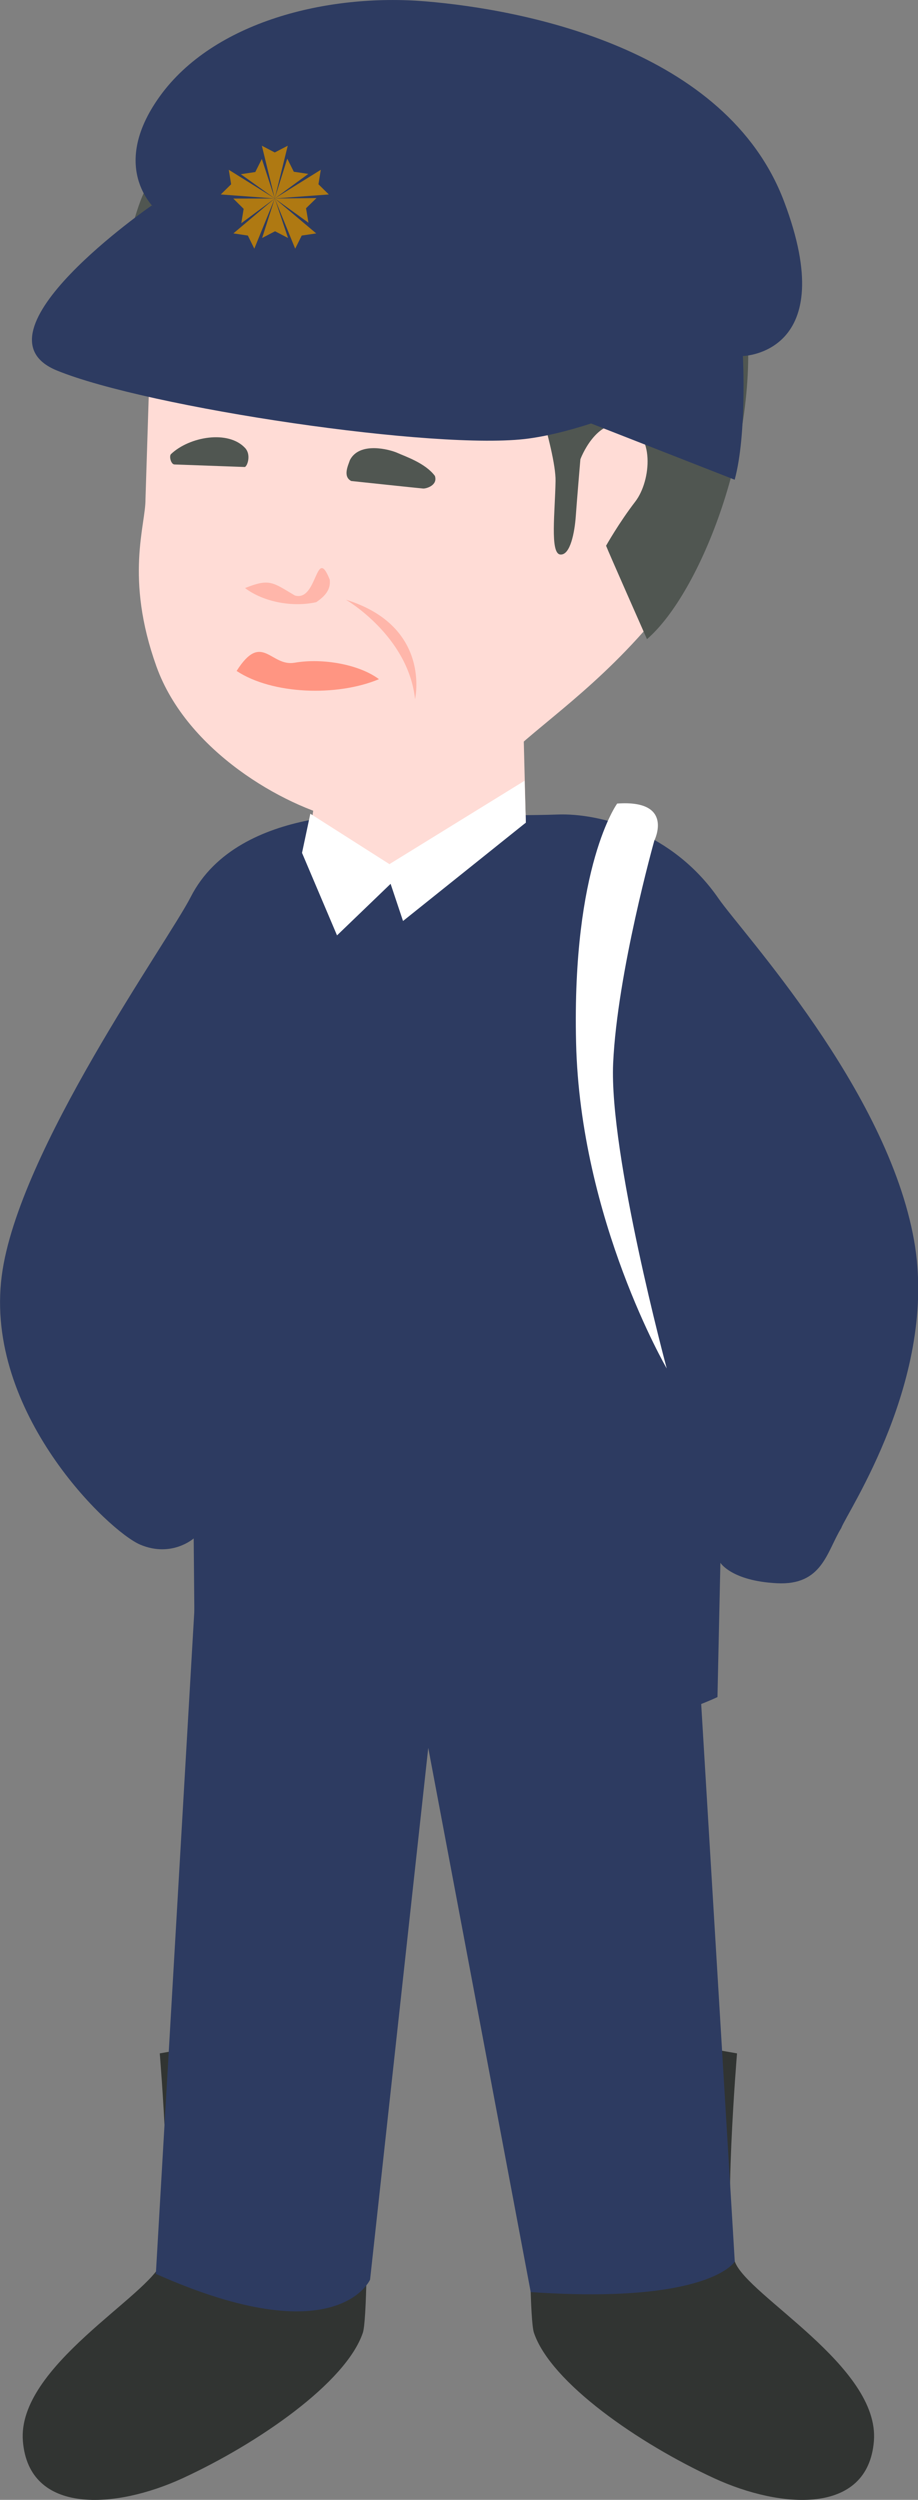<?xml version="1.0" encoding="UTF-8"?>
<svg id="_レイヤー_2" data-name="レイヤー 2" xmlns="http://www.w3.org/2000/svg" viewBox="0 0 93.89 255.44">
  <rect x="0" y="0" width="93.89" height="255.44" fill="#808080" stroke="none"/>
  <defs>
    <style>
      .cls-1 {
        fill: #686d69;
      }

      .cls-2 {
        fill: #ffdcd6;
      }

      .cls-3 {
        fill: #fff;
      }

      .cls-4 {
        fill: #ffb6aa;
      }

      .cls-5 {
        fill: #ff9582;
      }

      .cls-6 {
        fill: #af7912;
      }

      .cls-7 {
        fill: #080d89;
      }

      .cls-8 {
        fill: #2d3b61;
      }

      .cls-9 {
        fill: #505651;
      }

      .cls-10 {
        fill: #313432;
      }
    </style>
  </defs>
  <g id="_レイヤー_1-2" data-name="レイヤー 1">
    <g>
      <g>
        <path class="cls-7" d="m67.49,216.1h0s0,0,0,0Z"/>
        <path class="cls-8" d="m39.84,83.24s-15.41-1.24-20.33,8.41c-2.35,4.61-17.68,25.95-19.33,38.71-1.81,13.95,10.95,26.13,14.17,27.48s5.46-.64,5.46-.64c0,0,.11,13.42.16,14.54,0,0,12.61,6.75,23.84,6.86,18.67.19,29.57-5.19,29.57-5.19l.3-13.72s1.13,1.85,5.78,2.09,5.09-3.21,6.58-5.64c.54-1.53,9.95-15.34,7.45-29.38-2.75-15.49-17.57-31.43-20.01-34.96-4.65-6.73-12.1-8.74-16.48-8.57s-17.14,0-17.14,0Z"/>
        <path class="cls-2" d="m53.47,71.79l.31,12.27s-5.88,4.38-13.95,4.24c-8.07-.14-8.13-3.13-8.13-3.13l.63-4.42,21.15-8.96Z"/>
        <polygon class="cls-3" points="39.83 88.3 53.65 79.78 53.78 84.06 41.22 94.11 39.95 90.31 34.47 95.58 30.89 87.15 31.74 83.15 39.83 88.3"/>
        <path class="cls-2" d="m34.88,83.72c3.64.36,13.45-2.77,16.79-6.18,3.34-3.42,9.65-7.37,15.86-15.02s10.85-30.02,2.4-42.43c-9.06-13.31-23.14-13.56-37.07-8.82-15.41,4.83-17.36,20.25-17.39,21.09l-.59,18.64c.03,2.63-2.14,8.02,1.12,17.1,3.12,8.69,13.03,14.27,18.87,15.62Z"/>
        <path class="cls-1" d="m35.28,39.43c-.15,1.2,1.67,1.08,2.14,1.13.46.05,8.85,1.31,12.97.9-2.91-2.33-8.11-3.64-11.38-3.22-1.2.16-2.62.48-3.73,1.19Z"/>
        <path class="cls-1" d="m26.12,38.8c-.03,1.21-1.12.86-1.41.85-.29-.01-5.5.19-7.96-.72,1.99-1.95,5.28-2.6,7.22-1.77.71.3,1.54.8,2.15,1.64Z"/>
        <path class="cls-9" d="m44.48,48.63c.32.97-.9,1.31-1.2,1.29-.3-.02-7.36-.77-7.36-.77-.87-.46-.33-1.56-.13-2.14.98-1.9,4.03-1.1,4.86-.73.82.37,2.85,1.04,3.83,2.35Z"/>
        <path class="cls-9" d="m25.07,45.78c.62.66.26,1.8-.02,1.94l-7.22-.26c-.36-.03-.55-.87-.34-1.06,1.89-1.79,5.86-2.48,7.58-.62Z"/>
        <path class="cls-4" d="m33.72,59.19c.15,1.1-.55,1.77-1.37,2.34-2.4.54-5.38,0-7.29-1.44,2.52-1.01,2.81-.59,5.1.76,2.32.67,2.12-5.19,3.55-1.66Z"/>
        <path class="cls-5" d="m38.76,69.4c-4.31,1.8-10.93,1.56-14.56-.84,2.59-4.08,3.46-.42,5.92-.84,2.88-.5,6.62.17,8.64,1.68Z"/>
        <path class="cls-4" d="m35.38,61.28s6.37,3.69,7.07,10.16c0,0,1.72-7.44-7.07-10.16Z"/>
        <path class="cls-9" d="m61.99,55.77c.15.43,4.18,9.54,4.18,9.54,5.43-4.66,11.6-20.11,10.14-33.15-1.45-13.04-6.79-23.82-26.1-27.03-19.31-3.21-26.68,5.51-26.68,5.51,0,0-7.19,4.5-9.19,9.96-3.4,9.26,1.15,11.76,1.15,11.76.08-5.51,7-12.79,7-12.79,5.01,2.37,20.69,2.69,20.69,2.69,1.27,8.37,10.38,14.09,10.38,14.09,0,0,3.31,9.63,3.26,12.79-.05,3.16-.58,7.39.47,7.52s1.49-2.34,1.6-3.92.47-5.81.47-5.81c0,0,1.58-4.27,4.6-3.52s2.68,5.68,1.01,7.85-2.98,4.5-2.98,4.5Z"/>
        <path class="cls-10" d="m37.42,206.13l-21.08,3.69s1.48,17.8.22,21.28-14.83,10.7-14.22,18.33c.61,7.62,9.55,6.92,16.3,3.82,7.76-3.57,16.74-9.78,18.47-14.88.79-2.35.32-32.24.32-32.24Z"/>
        <path class="cls-10" d="m54.3,206.13l21.08,3.69s-1.48,17.8-.22,21.28c1.26,3.48,14.83,10.7,14.22,18.33-.61,7.62-9.55,6.92-16.3,3.82-7.76-3.57-16.74-9.78-18.47-14.88-.79-2.35-.32-32.24-.32-32.24Z"/>
      </g>
      <path class="cls-8" d="m20.78,148.88l49.3-1.9,5.07,84.11s-2.54,4.38-20.87,3.12l-10.48-55.61-5.95,54.34s-3.37,7.67-21.91-.59l4.85-83.47Z"/>
      <path class="cls-3" d="m63.13,82.1s-4.64,6.32-4.21,24.44c.42,18.12,9.27,33.29,9.27,33.29,0,0-5.9-21.91-5.48-31.18.42-9.27,4.21-22.75,4.21-22.75,0,0,2.11-4.21-3.79-3.79Z"/>
      <g>
        <path class="cls-8" d="m16.99,26.26l-.84-4.64s-5.27-4.21.21-11.8C21.83,2.25,33.42-.7,43.53.14c10.11.84,30.76,4.85,36.66,20.44,5.9,15.59-4.21,15.8-4.21,15.8,0,0,.42,8.01-.84,12.64L16.99,26.26Z"/>
        <path class="cls-8" d="m15.51,21s20.44,17.49,60.47,15.38c0,0-12.64,7.16-21.91,8.43s-38.98-3.16-48.25-6.95c-9.27-3.79,9.69-16.86,9.69-16.86Z"/>
        <g>
          <polygon class="cls-6" points="28.1 20.28 26.78 14.89 28.1 15.58 29.43 14.89 28.1 20.28"/>
          <polygon class="cls-6" points="28.1 20.28 24.63 17.8 26.11 17.58 26.78 16.24 28.1 20.28"/>
          <polyline class="cls-6" points="28.1 20.28 24.68 22.81 24.92 21.34 23.86 20.29 28.1 20.28"/>
          <polyline class="cls-6" points="28.1 20.28 29.46 24.32 28.13 23.63 26.81 24.32 28.1 20.28"/>
          <polyline class="cls-6" points="28.1 20.28 32.37 20.24 31.3 21.28 31.55 22.76 28.1 20.28"/>
          <polyline class="cls-6" points="28.1 20.28 29.38 16.21 30.05 17.55 31.53 17.77 28.1 20.28"/>
          <polygon class="cls-6" points="28.1 20.28 22.58 19.87 23.64 18.83 23.4 17.35 28.1 20.28"/>
          <polygon class="cls-6" points="28.1 20.28 26.01 25.41 25.35 24.07 23.87 23.85 28.1 20.28"/>
          <polygon class="cls-6" points="28.1 20.28 32.34 23.85 30.86 24.07 30.19 25.41 28.1 20.28"/>
          <polygon class="cls-6" points="28.1 20.28 32.81 17.35 32.57 18.83 33.63 19.87 28.1 20.28"/>
        </g>
      </g>
    </g>
  </g>
</svg>